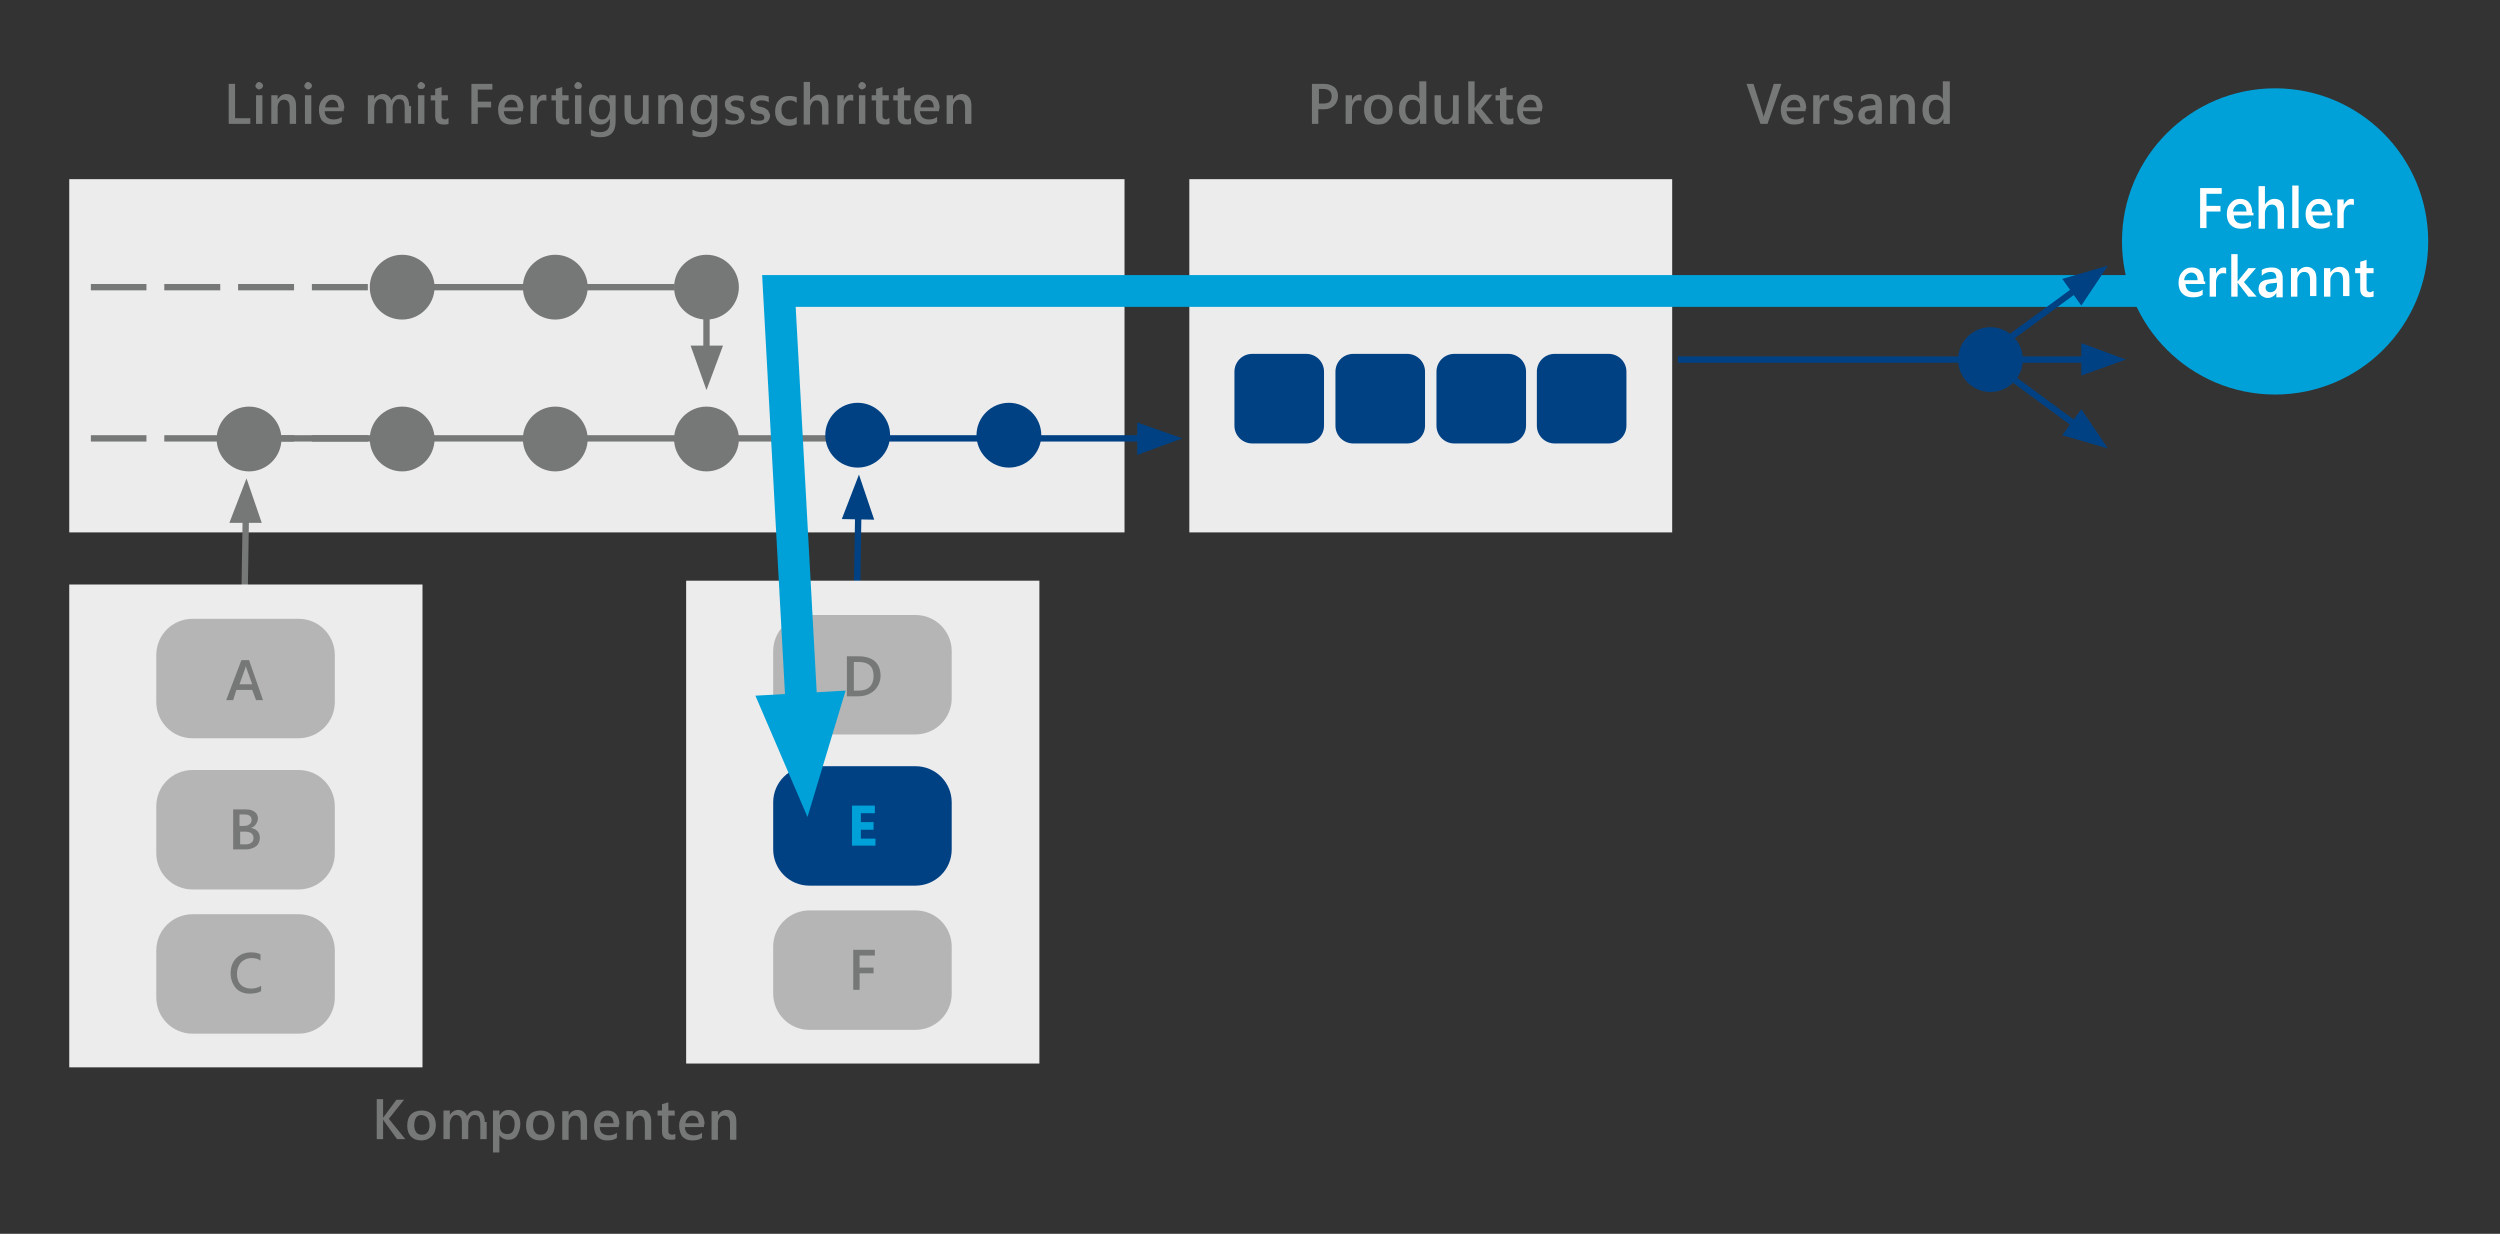 <?xml version="1.0" encoding="UTF-8"?> <!-- Generator: Adobe Illustrator 24.2.1, SVG Export Plug-In . SVG Version: 6.00 Build 0) --> <svg xmlns="http://www.w3.org/2000/svg" xmlns:xlink="http://www.w3.org/1999/xlink" version="1.1" id="Ebene_1" x="0px" y="0px" viewBox="0 0 393.5 194.2" style="enable-background:new 0 0 393.5 194.2;" xml:space="preserve"><rect x="0" y="0" width="393.5" height="194.2" fill="#333333" stroke="none"/> <style type="text/css"> .st0{fill:#EDECED;} .st1{fill:none;stroke:#004184;} .st2{fill:#004184;} .st3{fill:none;stroke:#767877;} .st4{fill:#767877;} .st5{fill:none;stroke:#767877;stroke-dasharray:8.808,2.808;} .st6{clip-path:url(#SVGID_2_);fill:#767877;} .st7{clip-path:url(#SVGID_4_);fill:#B5B5B5;} .st8{clip-path:url(#SVGID_4_);fill:#004184;} .st9{fill:none;stroke:#00A1D8;stroke-width:5;} .st10{fill:#00A1D8;} .st11{clip-path:url(#SVGID_6_);fill:#004184;} .st12{clip-path:url(#SVGID_6_);fill:#767877;} .st13{clip-path:url(#SVGID_8_);fill:#767877;} .st14{clip-path:url(#SVGID_8_);fill:#00A1D8;} .st15{clip-path:url(#SVGID_8_);fill:#FFFFFF;} .st16{clip-path:url(#SVGID_10_);fill:#767877;} .st17{clip-path:url(#SVGID_12_);fill:#B5B5B5;} .st18{clip-path:url(#SVGID_12_);fill:#004184;} .st19{clip-path:url(#SVGID_12_);fill:#767877;} .st20{clip-path:url(#SVGID_14_);fill:#767877;} .st21{clip-path:url(#SVGID_16_);fill:#767877;} .st22{clip-path:url(#SVGID_16_);fill:#00A1D8;} .st23{clip-path:url(#SVGID_16_);fill:#FFFFFF;} .st24{clip-path:url(#SVGID_18_);fill:#004184;} </style> <rect x="10.9" y="28.2" class="st0" width="166.1" height="55.6"></rect> <line class="st1" x1="134.9" y1="92.9" x2="135.1" y2="80.2"></line> <polygon class="st2" points="135.2,74.7 132.5,81.7 137.6,81.8 "></polygon> <line class="st3" x1="38.5" y1="93.4" x2="38.7" y2="80.7"></line> <polygon class="st4" points="38.8,75.3 36.1,82.3 41.2,82.3 "></polygon> <line class="st3" x1="111.2" y1="44.7" x2="111.2" y2="55.9"></line> <polygon class="st4" points="111.2,61.4 108.7,54.4 113.8,54.4 "></polygon> <line class="st1" x1="134.5" y1="69" x2="180.6" y2="69"></line> <polygon class="st2" points="186.1,69 179,66.5 179,71.6 "></polygon> <line class="st3" x1="135.9" y1="69" x2="44.3" y2="69"></line> <line class="st3" x1="106.2" y1="45.2" x2="61.3" y2="45.2"></line> <line class="st5" x1="57.9" y1="45.2" x2="14.3" y2="45.2"></line> <line class="st5" x1="57.9" y1="69" x2="14.3" y2="69"></line> <g> <defs> <rect id="SVGID_9_" x="10.9" y="12.8" width="371.3" height="168.6"></rect> </defs> <clipPath id="SVGID_2_"> <use xlink:href="#SVGID_9_" style="overflow:visible;"></use> </clipPath> <path class="st6" d="M87.4,50.3c2.8,0,5.1-2.3,5.1-5.1c0-2.8-2.3-5.1-5.1-5.1c-2.8,0-5.1,2.3-5.1,5.1 C82.3,48.1,84.6,50.3,87.4,50.3"></path> <path class="st6" d="M111.2,50.3c2.8,0,5.1-2.3,5.1-5.1c0-2.8-2.3-5.1-5.1-5.1c-2.8,0-5.1,2.3-5.1,5.1 C106.1,48.1,108.4,50.3,111.2,50.3"></path> </g> <rect x="108" y="91.4" class="st0" width="55.6" height="76"></rect> <rect x="10.9" y="92" class="st0" width="55.6" height="76"></rect> <rect x="187.2" y="28.2" class="st0" width="76" height="55.6"></rect> <g> <defs> <rect id="SVGID_11_" x="10.9" y="12.8" width="371.3" height="168.6"></rect> </defs> <clipPath id="SVGID_4_"> <use xlink:href="#SVGID_11_" style="overflow:visible;"></use> </clipPath> <path class="st7" d="M127.4,96.8c-3.1,0-5.7,2.5-5.7,5.7v7.4c0,3.1,2.5,5.7,5.7,5.7h16.7c3.1,0,5.7-2.5,5.7-5.7v-7.4 c0-3.1-2.5-5.7-5.7-5.7H127.4z"></path> <path class="st7" d="M127.4,143.3c-3.1,0-5.7,2.5-5.7,5.7v7.4c0,3.1,2.5,5.7,5.7,5.7h16.7c3.1,0,5.7-2.5,5.7-5.7V149 c0-3.1-2.5-5.7-5.7-5.7H127.4z"></path> <path class="st7" d="M30.3,97.4c-3.1,0-5.7,2.5-5.7,5.7v7.4c0,3.1,2.5,5.7,5.7,5.7H47c3.1,0,5.7-2.5,5.7-5.7v-7.4 c0-3.1-2.5-5.7-5.7-5.7H30.3z"></path> <path class="st7" d="M30.3,121.2c-3.1,0-5.7,2.5-5.7,5.7v7.4c0,3.1,2.5,5.7,5.7,5.7H47c3.1,0,5.7-2.5,5.7-5.7v-7.4 c0-3.1-2.5-5.7-5.7-5.7H30.3z"></path> <path class="st7" d="M30.3,143.9c-3.1,0-5.7,2.5-5.7,5.7v7.4c0,3.1,2.5,5.7,5.7,5.7H47c3.1,0,5.7-2.5,5.7-5.7v-7.4 c0-3.1-2.5-5.7-5.7-5.7H30.3z"></path> <path class="st8" d="M197.1,55.7c-1.6,0-2.8,1.3-2.8,2.8v8.5c0,1.6,1.3,2.8,2.8,2.8h8.5c1.6,0,2.8-1.3,2.8-2.8v-8.5 c0-1.6-1.3-2.8-2.8-2.8H197.1z"></path> <path class="st8" d="M213,55.7c-1.6,0-2.8,1.3-2.8,2.8v8.5c0,1.6,1.3,2.8,2.8,2.8h8.5c1.6,0,2.8-1.3,2.8-2.8v-8.5 c0-1.6-1.3-2.8-2.8-2.8H213z"></path> <path class="st8" d="M228.9,55.7c-1.6,0-2.8,1.3-2.8,2.8v8.5c0,1.6,1.3,2.8,2.8,2.8h8.5c1.6,0,2.8-1.3,2.8-2.8v-8.5 c0-1.6-1.3-2.8-2.8-2.8H228.9z"></path> <path class="st8" d="M244.7,55.7c-1.6,0-2.8,1.3-2.8,2.8v8.5c0,1.6,1.3,2.8,2.8,2.8h8.5c1.6,0,2.8-1.3,2.8-2.8v-8.5 c0-1.6-1.3-2.8-2.8-2.8H244.7z"></path> <path style="clip-path:url(#SVGID_4_);fill:#767877;" d="M87.4,74.2c2.8,0,5.1-2.3,5.1-5.1s-2.3-5.1-5.1-5.1 c-2.8,0-5.1,2.3-5.1,5.1S84.6,74.2,87.4,74.2"></path> <path style="clip-path:url(#SVGID_4_);fill:#767877;" d="M63.3,74.2c2.8,0,5.1-2.3,5.1-5.1s-2.3-5.1-5.1-5.1s-5.1,2.3-5.1,5.1 S60.5,74.2,63.3,74.2"></path> <path style="clip-path:url(#SVGID_4_);fill:#767877;" d="M63.3,50.3c2.8,0,5.1-2.3,5.1-5.1c0-2.8-2.3-5.1-5.1-5.1s-5.1,2.3-5.1,5.1 C58.2,48.1,60.5,50.3,63.3,50.3"></path> <path style="clip-path:url(#SVGID_4_);fill:#767877;" d="M39.2,74.2c2.8,0,5.1-2.3,5.1-5.1s-2.3-5.1-5.1-5.1s-5.1,2.3-5.1,5.1 S36.4,74.2,39.2,74.2"></path> <path style="clip-path:url(#SVGID_4_);fill:#767877;" d="M111.2,74.2c2.8,0,5.1-2.3,5.1-5.1s-2.3-5.1-5.1-5.1 c-2.8,0-5.1,2.3-5.1,5.1S108.4,74.2,111.2,74.2"></path> <path class="st8" d="M135,73.6c2.8,0,5.1-2.3,5.1-5.1s-2.3-5.1-5.1-5.1c-2.8,0-5.1,2.3-5.1,5.1S132.2,73.6,135,73.6"></path> <path class="st8" d="M158.8,73.6c2.8,0,5.1-2.3,5.1-5.1s-2.3-5.1-5.1-5.1c-2.8,0-5.1,2.3-5.1,5.1S156,73.6,158.8,73.6"></path> <path class="st8" d="M127.4,120.6c-3.1,0-5.7,2.5-5.7,5.7v7.4c0,3.1,2.5,5.7,5.7,5.7h16.7c3.1,0,5.7-2.5,5.7-5.7v-7.4 c0-3.1-2.5-5.7-5.7-5.7H127.4z"></path> </g> <polyline class="st9" points="358.7,45.8 122.6,45.8 126.5,117.3 "></polyline> <polygon class="st10" points="127.1,128.6 133.1,108.7 118.9,109.5 "></polygon> <g> <defs> <rect id="SVGID_13_" x="10.9" y="12.8" width="371.3" height="168.6"></rect> </defs> <clipPath id="SVGID_6_"> <use xlink:href="#SVGID_13_" style="overflow:visible;"></use> </clipPath> <path class="st12" d="M135.2,104.2c1.5,0,2.3,0.7,2.3,2.2c0,0.7-0.2,1.3-0.6,1.7c-0.4,0.4-1,0.6-1.7,0.6h-0.8v-4.5H135.2z M135,109.6c1.1,0,1.9-0.3,2.6-0.9c0.6-0.6,1-1.4,1-2.3c0-2-1.2-3.1-3.5-3.1h-1.8v6.3H135z"></path> </g> <polygon class="st10" points="137.8,132 135.5,132 135.5,130.6 137.5,130.6 137.5,129.4 135.5,129.4 135.5,128 137.7,128 137.7,126.8 134.1,126.8 134.1,133.1 137.8,133.1 "></polygon> <polygon class="st4" points="137.7,149.5 134.3,149.5 134.3,155.8 135.3,155.8 135.3,153.2 137.5,153.2 137.5,152.3 135.3,152.3 135.3,150.4 137.7,150.4 "></polygon> <g> <defs> <rect id="SVGID_15_" x="10.9" y="12.8" width="371.3" height="168.6"></rect> </defs> <clipPath id="SVGID_8_"> <use xlink:href="#SVGID_15_" style="overflow:visible;"></use> </clipPath> <path class="st13" d="M37.7,107.7l0.9-2.5c0-0.1,0.1-0.2,0.1-0.4h0c0,0.2,0.1,0.3,0.1,0.4l0.9,2.5H37.7z M39.2,103.9h-1.2l-2.4,6.3 h1.1l0.5-1.6h2.5l0.6,1.6h1.1L39.2,103.9z"></path> <path class="st13" d="M38.5,130.9c0.9,0,1.4,0.3,1.4,1c0,0.3-0.1,0.6-0.3,0.7c-0.2,0.2-0.5,0.3-0.9,0.3h-0.9v-2H38.5z M38.5,128.2 c0.7,0,1.1,0.3,1.1,0.8c0,0.3-0.1,0.6-0.3,0.7c-0.2,0.2-0.5,0.3-0.9,0.3h-0.7v-1.8H38.5z M38.7,133.7c0.6,0,1.2-0.2,1.6-0.5 c0.4-0.3,0.6-0.8,0.6-1.3c0-0.4-0.1-0.8-0.4-1.1c-0.3-0.3-0.6-0.4-1-0.5v0c0.4-0.1,0.6-0.3,0.8-0.6c0.2-0.3,0.3-0.6,0.3-0.9 c0-0.4-0.2-0.8-0.5-1c-0.4-0.3-0.8-0.4-1.4-0.4h-2v6.3H38.7z"></path> <path class="st13" d="M41,155.2c-0.4,0.3-1,0.4-1.5,0.4c-0.6,0-1.2-0.2-1.6-0.6c-0.4-0.4-0.6-1-0.6-1.7c0-0.7,0.2-1.3,0.6-1.8 c0.4-0.4,1-0.7,1.7-0.7c0.5,0,1,0.1,1.4,0.4v-1c-0.4-0.2-0.9-0.3-1.5-0.3c-0.9,0-1.7,0.3-2.3,0.9c-0.6,0.6-0.9,1.4-0.9,2.4 c0,0.9,0.3,1.7,0.8,2.3s1.3,0.9,2.2,0.9c0.7,0,1.3-0.1,1.8-0.4V155.2z"></path> <path class="st13" d="M115.9,176.6c0-0.6-0.1-1.1-0.4-1.4c-0.2-0.3-0.6-0.5-1.1-0.5c-0.6,0-1.1,0.3-1.4,0.9h0v-0.7h-1v4.5h1v-2.6 c0-0.4,0.1-0.6,0.3-0.9c0.2-0.2,0.4-0.3,0.7-0.3c0.6,0,0.9,0.4,0.9,1.3v2.5h1V176.6z M107.9,176.7c0-0.3,0.2-0.6,0.4-0.8 c0.2-0.2,0.4-0.3,0.7-0.3c0.3,0,0.5,0.1,0.7,0.3c0.2,0.2,0.2,0.5,0.3,0.9H107.9z M110.9,177c0-0.7-0.2-1.3-0.5-1.6 c-0.3-0.4-0.8-0.6-1.4-0.6c-0.6,0-1.1,0.2-1.5,0.7s-0.6,1-0.6,1.7c0,0.7,0.2,1.3,0.5,1.7c0.4,0.4,0.9,0.6,1.5,0.6 c0.7,0,1.2-0.1,1.6-0.4v-0.8c-0.4,0.3-0.8,0.4-1.3,0.4c-0.4,0-0.7-0.1-1-0.3c-0.2-0.2-0.4-0.5-0.4-1h3V177z M106.2,178.5 c-0.1,0.1-0.3,0.1-0.4,0.1c-0.2,0-0.4-0.1-0.5-0.2c-0.1-0.1-0.1-0.3-0.1-0.6v-2.2h1v-0.8h-1v-1.3l-1,0.3v1h-0.7v0.8h0.7v2.5 c0,0.8,0.4,1.3,1.3,1.3c0.3,0,0.6,0,0.8-0.1V178.5z M102.5,176.6c0-0.6-0.1-1.1-0.4-1.4c-0.2-0.3-0.6-0.5-1.1-0.5 c-0.6,0-1.1,0.3-1.4,0.9h0v-0.7h-1v4.5h1v-2.6c0-0.4,0.1-0.6,0.3-0.9c0.2-0.2,0.4-0.3,0.7-0.3c0.6,0,0.9,0.4,0.9,1.3v2.5h1V176.6z M94.5,176.7c0-0.3,0.2-0.6,0.4-0.8c0.2-0.2,0.4-0.3,0.7-0.3c0.3,0,0.5,0.1,0.7,0.3c0.2,0.2,0.2,0.5,0.3,0.9H94.5z M97.5,177 c0-0.7-0.2-1.3-0.5-1.6c-0.3-0.4-0.8-0.6-1.4-0.6c-0.6,0-1.1,0.2-1.5,0.7s-0.6,1-0.6,1.7c0,0.7,0.2,1.3,0.5,1.7 c0.4,0.4,0.9,0.6,1.5,0.6c0.7,0,1.2-0.1,1.6-0.4v-0.8c-0.4,0.3-0.8,0.4-1.3,0.4c-0.4,0-0.7-0.1-1-0.3c-0.2-0.2-0.4-0.5-0.4-1h3V177 z M92.4,176.6c0-0.6-0.1-1.1-0.4-1.4c-0.2-0.3-0.6-0.5-1.1-0.5c-0.6,0-1.1,0.3-1.4,0.9h0v-0.7h-1v4.5h1v-2.6c0-0.4,0.1-0.6,0.3-0.9 c0.2-0.2,0.4-0.3,0.7-0.3c0.6,0,0.9,0.4,0.9,1.3v2.5h1V176.6z M86,176c0.2,0.3,0.3,0.7,0.3,1.1c0,0.5-0.1,0.9-0.3,1.1 c-0.2,0.3-0.5,0.4-0.9,0.4c-0.4,0-0.7-0.1-0.9-0.4c-0.2-0.3-0.3-0.6-0.3-1.1c0-0.5,0.1-0.9,0.3-1.2c0.2-0.3,0.5-0.4,0.9-0.4 C85.5,175.6,85.8,175.7,86,176 M86.7,178.8c0.4-0.4,0.6-1,0.6-1.7c0-0.7-0.2-1.3-0.6-1.7c-0.4-0.4-0.9-0.6-1.6-0.6 c-0.7,0-1.3,0.2-1.7,0.6c-0.4,0.4-0.6,1-0.6,1.8c0,0.7,0.2,1.3,0.6,1.7c0.4,0.4,0.9,0.6,1.6,0.6C85.8,179.5,86.3,179.2,86.7,178.8 M79,175.9c0.2-0.3,0.5-0.4,0.9-0.4c0.3,0,0.6,0.1,0.8,0.4c0.2,0.2,0.3,0.6,0.3,1c0,0.5-0.1,0.9-0.3,1.2c-0.2,0.3-0.5,0.4-0.9,0.4 c-0.3,0-0.6-0.1-0.8-0.3c-0.2-0.2-0.3-0.5-0.3-0.8v-0.6C78.7,176.5,78.8,176.2,79,175.9 M80,179.4c0.6,0,1.1-0.2,1.4-0.7 c0.3-0.5,0.5-1.1,0.5-1.8c0-0.7-0.2-1.2-0.5-1.6c-0.3-0.4-0.7-0.6-1.3-0.6c-0.7,0-1.1,0.3-1.5,0.9h0v-0.8h-1v6.6h1v-2.7h0 C79,179.2,79.5,179.4,80,179.4 M76.3,176.6c0-1.2-0.5-1.8-1.4-1.8c-0.6,0-1.1,0.3-1.4,0.9c-0.1-0.3-0.2-0.5-0.5-0.7 c-0.2-0.2-0.5-0.3-0.8-0.3c-0.6,0-1.1,0.3-1.4,0.8h0v-0.7h-1v4.5h1v-2.4c0-0.4,0.1-0.7,0.3-1s0.4-0.4,0.7-0.4 c0.6,0,0.9,0.4,0.9,1.3v2.5h1v-2.4c0-0.4,0.1-0.7,0.3-1c0.2-0.3,0.4-0.4,0.7-0.4c0.3,0,0.5,0.1,0.7,0.3c0.1,0.2,0.2,0.6,0.2,1v2.5 h1V176.6z M67.3,176c0.2,0.3,0.3,0.7,0.3,1.1c0,0.5-0.1,0.9-0.3,1.1c-0.2,0.3-0.5,0.4-0.9,0.4c-0.4,0-0.7-0.1-0.9-0.4 c-0.2-0.3-0.3-0.6-0.3-1.1c0-0.5,0.1-0.9,0.3-1.2c0.2-0.3,0.5-0.4,0.9-0.4C66.8,175.6,67.1,175.7,67.3,176 M68,178.8 c0.4-0.4,0.6-1,0.6-1.7c0-0.7-0.2-1.3-0.6-1.7c-0.4-0.4-0.9-0.6-1.6-0.6c-0.7,0-1.3,0.2-1.7,0.6c-0.4,0.4-0.6,1-0.6,1.8 c0,0.7,0.2,1.3,0.6,1.7c0.4,0.4,0.9,0.6,1.6,0.6C67.1,179.5,67.6,179.2,68,178.8 M61.2,176.1l2.4-3h-1.2l-2,2.7 c-0.1,0.1-0.1,0.2-0.1,0.2h0v-3h-1v6.3h1v-3.1h0c0,0,0.1,0.1,0.1,0.2l2.1,2.9h1.3L61.2,176.1z"></path> <path class="st13" d="M305.5,18.4c-0.2,0.3-0.5,0.4-0.8,0.4c-0.3,0-0.6-0.1-0.8-0.4s-0.3-0.6-0.3-1.1c0-0.5,0.1-0.9,0.3-1.2 c0.2-0.3,0.5-0.4,0.9-0.4c0.3,0,0.6,0.1,0.8,0.3c0.2,0.2,0.3,0.5,0.3,0.8v0.6C305.8,17.8,305.7,18.1,305.5,18.4 M306.8,12.8h-1v2.8 h0c-0.3-0.5-0.7-0.7-1.3-0.7c-0.6,0-1.1,0.2-1.4,0.7c-0.4,0.4-0.5,1-0.5,1.8c0,0.7,0.2,1.2,0.5,1.6c0.3,0.4,0.8,0.6,1.3,0.6 c0.7,0,1.2-0.3,1.5-0.9h0v0.8h1V12.8z M301.4,16.7c0-0.6-0.1-1.1-0.4-1.4c-0.2-0.3-0.6-0.5-1.1-0.5c-0.6,0-1.1,0.3-1.4,0.9h0V15h-1 v4.5h1v-2.6c0-0.4,0.1-0.6,0.3-0.9c0.2-0.2,0.4-0.3,0.7-0.3c0.6,0,0.9,0.4,0.9,1.3v2.5h1V16.7z M295.2,17.7c0,0.3-0.1,0.6-0.3,0.8 c-0.2,0.2-0.4,0.3-0.7,0.3c-0.2,0-0.4-0.1-0.5-0.2c-0.1-0.1-0.2-0.3-0.2-0.5c0-0.3,0.1-0.4,0.2-0.5c0.1-0.1,0.4-0.2,0.6-0.2 l0.9-0.1V17.7z M296.2,16.5c0-1.1-0.6-1.7-1.7-1.7c-0.6,0-1.1,0.1-1.6,0.4v0.9c0.4-0.4,0.9-0.6,1.4-0.6c0.6,0,0.9,0.3,0.9,1 l-1.3,0.2c-0.9,0.1-1.4,0.6-1.4,1.5c0,0.4,0.1,0.7,0.4,1c0.2,0.2,0.6,0.4,1,0.4c0.6,0,1-0.3,1.3-0.8h0v0.7h1V16.5z M289.8,19.6 c0.2,0,0.5,0,0.7-0.1c0.2-0.1,0.4-0.1,0.6-0.2c0.2-0.1,0.3-0.3,0.4-0.4c0.1-0.2,0.2-0.4,0.2-0.6c0-0.2,0-0.3-0.1-0.5 c-0.1-0.1-0.1-0.3-0.2-0.4c-0.1-0.1-0.2-0.2-0.4-0.3c-0.1-0.1-0.3-0.2-0.5-0.2c-0.1,0-0.3-0.1-0.4-0.1c-0.1,0-0.2-0.1-0.3-0.1 c-0.1-0.1-0.1-0.1-0.2-0.2c0-0.1-0.1-0.1-0.1-0.2c0-0.1,0-0.2,0.1-0.2c0-0.1,0.1-0.1,0.2-0.2c0.1,0,0.2-0.1,0.3-0.1 c0.1,0,0.2,0,0.3,0c0.4,0,0.8,0.1,1.1,0.3v-0.9c-0.3-0.1-0.7-0.2-1.1-0.2c-0.2,0-0.4,0-0.7,0.1c-0.2,0.1-0.4,0.1-0.6,0.3 c-0.2,0.1-0.3,0.3-0.4,0.4c-0.1,0.2-0.1,0.4-0.1,0.6c0,0.2,0,0.3,0.1,0.5c0,0.1,0.1,0.2,0.2,0.4c0.1,0.1,0.2,0.2,0.4,0.3 c0.1,0.1,0.3,0.2,0.5,0.2c0.1,0.1,0.3,0.1,0.4,0.1c0.1,0,0.2,0.1,0.3,0.1c0.1,0.1,0.2,0.1,0.2,0.2c0.1,0.1,0.1,0.2,0.1,0.3 c0,0.4-0.3,0.5-0.9,0.5c-0.4,0-0.9-0.1-1.2-0.4v0.9C288.9,19.5,289.4,19.6,289.8,19.6 M287.9,15c-0.1-0.1-0.2-0.1-0.4-0.1 c-0.2,0-0.5,0.1-0.7,0.3c-0.2,0.2-0.3,0.4-0.4,0.7h0V15h-1v4.5h1v-2.2c0-0.5,0.1-0.8,0.3-1.1c0.2-0.3,0.4-0.4,0.7-0.4 c0.2,0,0.4,0,0.5,0.1V15z M281.3,16.8c0-0.3,0.2-0.6,0.4-0.8c0.2-0.2,0.4-0.3,0.7-0.3c0.3,0,0.5,0.1,0.7,0.3 c0.2,0.2,0.2,0.5,0.3,0.9H281.3z M284.3,17.1c0-0.7-0.2-1.3-0.5-1.6c-0.3-0.4-0.8-0.6-1.4-0.6c-0.6,0-1.1,0.2-1.5,0.7 c-0.4,0.4-0.6,1-0.6,1.7c0,0.7,0.2,1.3,0.5,1.7c0.4,0.4,0.9,0.6,1.5,0.6c0.7,0,1.2-0.1,1.6-0.4v-0.8c-0.4,0.3-0.8,0.4-1.3,0.4 c-0.4,0-0.7-0.1-1-0.3c-0.2-0.2-0.4-0.5-0.4-1h3V17.1z M279.2,13.2l-1.5,4.8c-0.1,0.2-0.1,0.4-0.1,0.5h0c0-0.2-0.1-0.4-0.1-0.5 l-1.5-4.8h-1.1l2.2,6.3h1.1l2.2-6.3H279.2z"></path> <path class="st13" d="M239.8,16.8c0-0.3,0.2-0.6,0.4-0.8c0.2-0.2,0.4-0.3,0.7-0.3c0.3,0,0.5,0.1,0.7,0.3c0.2,0.2,0.2,0.5,0.3,0.9 H239.8z M242.8,17.1c0-0.7-0.2-1.3-0.5-1.6c-0.3-0.4-0.8-0.6-1.4-0.6s-1.1,0.2-1.5,0.7c-0.4,0.4-0.6,1-0.6,1.7 c0,0.7,0.2,1.3,0.5,1.7c0.4,0.4,0.9,0.6,1.5,0.6c0.7,0,1.2-0.1,1.6-0.4v-0.8c-0.4,0.3-0.8,0.4-1.3,0.4c-0.4,0-0.7-0.1-1-0.3 c-0.2-0.2-0.4-0.5-0.4-1h3V17.1z M238.1,18.6c-0.1,0.1-0.3,0.1-0.4,0.1c-0.2,0-0.4-0.1-0.5-0.2c-0.1-0.1-0.1-0.3-0.1-0.6v-2.2h1V15 h-1v-1.3l-1,0.3v1h-0.7v0.8h0.7v2.5c0,0.8,0.4,1.3,1.3,1.3c0.3,0,0.6,0,0.8-0.1V18.6z M233.1,17.1l1.8-2.2h-1.2l-1.6,2.1h0v-4.2h-1 v6.7h1v-2.2h0l1.7,2.2h1.3L233.1,17.1z M229.7,15h-1v2.6c0,0.4-0.1,0.7-0.3,0.9c-0.2,0.2-0.4,0.3-0.7,0.3c-0.6,0-0.9-0.4-0.9-1.2 V15h-1v2.7c0,1.3,0.5,1.9,1.5,1.9c0.6,0,1.1-0.3,1.3-0.8h0v0.7h1V15z M223.1,18.4c-0.2,0.3-0.5,0.4-0.8,0.4c-0.3,0-0.6-0.1-0.8-0.4 c-0.2-0.3-0.3-0.6-0.3-1.1c0-0.5,0.1-0.9,0.3-1.2c0.2-0.3,0.5-0.4,0.9-0.4c0.3,0,0.6,0.1,0.8,0.3c0.2,0.2,0.3,0.5,0.3,0.8v0.6 C223.4,17.8,223.3,18.1,223.1,18.4 M224.4,12.8h-1v2.8h0c-0.3-0.5-0.7-0.7-1.3-0.7c-0.6,0-1.1,0.2-1.4,0.7c-0.4,0.4-0.5,1-0.5,1.8 c0,0.7,0.2,1.2,0.5,1.6c0.3,0.4,0.8,0.6,1.3,0.6c0.7,0,1.2-0.3,1.5-0.9h0v0.8h1V12.8z M217.9,16.1c0.2,0.3,0.3,0.7,0.3,1.1 c0,0.5-0.1,0.9-0.3,1.1c-0.2,0.3-0.5,0.4-0.9,0.4c-0.4,0-0.7-0.1-0.9-0.4c-0.2-0.3-0.3-0.6-0.3-1.1c0-0.5,0.1-0.9,0.3-1.2 c0.2-0.3,0.5-0.4,0.9-0.4C217.4,15.7,217.7,15.8,217.9,16.1 M218.6,18.9c0.4-0.4,0.6-1,0.6-1.7c0-0.7-0.2-1.3-0.6-1.7 c-0.4-0.4-0.9-0.6-1.6-0.6c-0.7,0-1.3,0.2-1.7,0.6c-0.4,0.4-0.6,1-0.6,1.8c0,0.7,0.2,1.3,0.6,1.7c0.4,0.4,0.9,0.6,1.6,0.6 C217.7,19.6,218.2,19.4,218.6,18.9 M214.3,15c-0.1-0.1-0.2-0.1-0.4-0.1c-0.2,0-0.5,0.1-0.7,0.3c-0.2,0.2-0.3,0.4-0.4,0.7h0V15h-1 v4.5h1v-2.2c0-0.5,0.1-0.8,0.3-1.1c0.2-0.3,0.4-0.4,0.7-0.4c0.2,0,0.4,0,0.5,0.1V15z M208.3,14c0.8,0,1.3,0.4,1.3,1.1 c0,0.4-0.1,0.7-0.3,0.9c-0.2,0.2-0.6,0.3-1,0.3h-0.7V14H208.3z M208.4,17.2c0.7,0,1.2-0.2,1.6-0.6c0.4-0.4,0.6-0.9,0.6-1.5 c0-0.6-0.2-1.1-0.6-1.4c-0.4-0.3-0.9-0.5-1.6-0.5h-1.9v6.3h1v-2.3H208.4z"></path> <path class="st13" d="M152.9,16.7c0-0.6-0.1-1.1-0.4-1.4c-0.2-0.3-0.6-0.5-1.1-0.5c-0.6,0-1.1,0.3-1.4,0.9h0V15h-1v4.5h1v-2.6 c0-0.4,0.1-0.6,0.3-0.9c0.2-0.2,0.4-0.3,0.7-0.3c0.6,0,0.9,0.4,0.9,1.3v2.5h1V16.7z M144.9,16.8c0-0.3,0.2-0.6,0.4-0.8 c0.2-0.2,0.4-0.3,0.7-0.3c0.3,0,0.5,0.1,0.7,0.3c0.2,0.2,0.2,0.5,0.3,0.9H144.9z M147.9,17.1c0-0.7-0.2-1.3-0.5-1.6 c-0.3-0.4-0.8-0.6-1.4-0.6s-1.1,0.2-1.5,0.7c-0.4,0.4-0.6,1-0.6,1.7c0,0.7,0.2,1.3,0.5,1.7c0.4,0.4,0.9,0.6,1.5,0.6 c0.7,0,1.2-0.1,1.6-0.4v-0.8c-0.4,0.3-0.8,0.4-1.3,0.4c-0.4,0-0.7-0.1-1-0.3c-0.2-0.2-0.4-0.5-0.4-1h3V17.1z M143.3,18.6 c-0.1,0.1-0.3,0.2-0.4,0.2c-0.2,0-0.4-0.1-0.5-0.2c-0.1-0.1-0.1-0.3-0.1-0.6v-2.2h1V15h-1v-1.3l-1,0.3v1h-0.7v0.8h0.7v2.5 c0,0.8,0.4,1.3,1.3,1.3c0.3,0,0.6,0,0.8-0.1V18.6z M139.9,18.6c-0.1,0.1-0.3,0.2-0.4,0.2c-0.2,0-0.4-0.1-0.5-0.2 c-0.1-0.1-0.1-0.3-0.1-0.6v-2.2h1V15h-1v-1.3l-1,0.3v1h-0.7v0.8h0.7v2.5c0,0.8,0.4,1.3,1.3,1.3c0.3,0,0.6,0,0.8-0.1V18.6z M136.2,15h-1v4.5h1V15z M136.1,13.9c0.1-0.1,0.2-0.2,0.2-0.4c0-0.2-0.1-0.3-0.2-0.4c-0.1-0.1-0.3-0.2-0.4-0.2 c-0.2,0-0.3,0.1-0.4,0.2c-0.1,0.1-0.2,0.3-0.2,0.4c0,0.2,0.1,0.3,0.2,0.4c0.1,0.1,0.3,0.2,0.4,0.2C135.8,14,136,14,136.1,13.9 M134.3,15c-0.1-0.1-0.2-0.1-0.4-0.1c-0.2,0-0.5,0.1-0.7,0.3c-0.2,0.2-0.3,0.4-0.4,0.7h0V15h-1v4.5h1v-2.2c0-0.5,0.1-0.8,0.3-1.1 c0.2-0.3,0.4-0.4,0.7-0.4c0.2,0,0.4,0,0.5,0.1V15z M130.4,16.7c0-1.2-0.5-1.8-1.5-1.8c-0.6,0-1.1,0.3-1.4,0.9h0v-2.9h-1v6.7h1v-2.4 c0-0.4,0.1-0.7,0.3-1c0.2-0.3,0.4-0.4,0.7-0.4c0.6,0,0.9,0.4,0.9,1.3v2.5h1V16.7z M125.4,18.4c-0.3,0.3-0.7,0.4-1,0.4 c-0.4,0-0.8-0.1-1-0.4c-0.3-0.3-0.4-0.6-0.4-1.1c0-0.5,0.1-0.9,0.4-1.1c0.3-0.3,0.6-0.4,1-0.4c0.3,0,0.7,0.1,1,0.4v-0.9 c-0.3-0.1-0.7-0.2-1.1-0.2c-0.7,0-1.3,0.2-1.7,0.7c-0.4,0.4-0.6,1-0.6,1.8c0,0.7,0.2,1.2,0.6,1.6c0.4,0.4,0.9,0.6,1.6,0.6 c0.5,0,0.9-0.1,1.2-0.3V18.4z M119.3,19.6c0.2,0,0.5,0,0.7-0.1c0.2-0.1,0.4-0.1,0.6-0.2c0.2-0.1,0.3-0.3,0.4-0.4 c0.1-0.2,0.2-0.4,0.2-0.6c0-0.2,0-0.4-0.1-0.5s-0.1-0.3-0.2-0.4c-0.1-0.1-0.2-0.2-0.4-0.3c-0.1-0.1-0.3-0.2-0.5-0.2 c-0.1-0.1-0.3-0.1-0.4-0.1c-0.1,0-0.2-0.1-0.3-0.1c-0.1-0.1-0.1-0.1-0.2-0.2s-0.1-0.1-0.1-0.2c0-0.1,0-0.2,0.1-0.2 c0-0.1,0.1-0.1,0.2-0.2c0.1,0,0.2-0.1,0.3-0.1c0.1,0,0.2,0,0.3,0c0.4,0,0.8,0.1,1.1,0.3v-0.9c-0.3-0.1-0.7-0.2-1.1-0.2 c-0.2,0-0.4,0-0.7,0.1c-0.2,0.1-0.4,0.1-0.6,0.3c-0.2,0.1-0.3,0.3-0.4,0.4c-0.1,0.2-0.1,0.4-0.1,0.6c0,0.2,0,0.3,0.1,0.5 c0,0.1,0.1,0.2,0.2,0.4c0.1,0.1,0.2,0.2,0.4,0.3c0.1,0.1,0.3,0.2,0.5,0.2c0.1,0.1,0.3,0.1,0.4,0.1c0.1,0,0.2,0.1,0.3,0.1 c0.1,0.1,0.2,0.1,0.2,0.2c0.1,0.1,0.1,0.2,0.1,0.3c0,0.4-0.3,0.5-0.9,0.5c-0.4,0-0.9-0.1-1.2-0.4v0.9 C118.4,19.5,118.8,19.6,119.3,19.6 M115.3,19.6c0.2,0,0.5,0,0.7-0.1c0.2-0.1,0.4-0.1,0.6-0.2c0.2-0.1,0.3-0.3,0.4-0.4 c0.1-0.2,0.2-0.4,0.2-0.6c0-0.2,0-0.4-0.1-0.5c-0.1-0.1-0.1-0.3-0.2-0.4c-0.1-0.1-0.2-0.2-0.4-0.3c-0.1-0.1-0.3-0.2-0.5-0.2 c-0.1-0.1-0.3-0.1-0.4-0.1c-0.1,0-0.2-0.1-0.3-0.1c-0.1-0.1-0.1-0.1-0.2-0.2c0-0.1-0.1-0.1-0.1-0.2c0-0.1,0-0.2,0.1-0.2 c0-0.1,0.1-0.1,0.2-0.2c0.1,0,0.2-0.1,0.3-0.1c0.1,0,0.2,0,0.3,0c0.4,0,0.8,0.1,1.1,0.3v-0.9c-0.3-0.1-0.7-0.2-1.1-0.2 c-0.2,0-0.4,0-0.7,0.1c-0.2,0.1-0.4,0.1-0.6,0.3c-0.2,0.1-0.3,0.3-0.4,0.4c-0.1,0.2-0.1,0.4-0.1,0.6c0,0.2,0,0.3,0.1,0.5 c0,0.1,0.1,0.2,0.2,0.4c0.1,0.1,0.2,0.2,0.4,0.3c0.1,0.1,0.3,0.2,0.5,0.2c0.1,0.1,0.3,0.1,0.4,0.1c0.1,0,0.2,0.1,0.3,0.1 c0.1,0.1,0.2,0.1,0.2,0.2c0.1,0.1,0.1,0.2,0.1,0.3c0,0.4-0.3,0.5-0.9,0.5c-0.4,0-0.9-0.1-1.2-0.4v0.9 C114.4,19.5,114.8,19.6,115.3,19.6 M111.6,18.4c-0.2,0.3-0.5,0.4-0.8,0.4c-0.3,0-0.6-0.1-0.8-0.4c-0.2-0.3-0.3-0.6-0.3-1.1 c0-0.5,0.1-0.9,0.3-1.2c0.2-0.3,0.5-0.4,0.9-0.4c0.3,0,0.6,0.1,0.8,0.3c0.2,0.2,0.3,0.5,0.3,0.8v0.6 C111.9,17.8,111.8,18.1,111.6,18.4 M112.9,15h-1v0.6h0c-0.3-0.5-0.7-0.7-1.3-0.7c-0.6,0-1.1,0.2-1.4,0.7c-0.3,0.5-0.5,1.1-0.5,1.8 c0,0.7,0.2,1.2,0.5,1.6c0.3,0.4,0.8,0.6,1.3,0.6c0.7,0,1.1-0.3,1.5-0.9h0v0.5c0,1.1-0.5,1.6-1.6,1.6c-0.4,0-0.9-0.1-1.4-0.4v0.9 c0.4,0.2,0.9,0.3,1.5,0.3c1.6,0,2.4-0.8,2.4-2.5V15z M107.5,16.7c0-0.6-0.1-1.1-0.4-1.4c-0.2-0.3-0.6-0.5-1.1-0.5 c-0.6,0-1.1,0.3-1.4,0.9h0V15h-1v4.5h1v-2.6c0-0.4,0.1-0.6,0.3-0.9s0.4-0.3,0.7-0.3c0.6,0,0.9,0.4,0.9,1.3v2.5h1V16.7z M102.2,15 h-1v2.6c0,0.4-0.1,0.7-0.3,0.9c-0.2,0.2-0.4,0.3-0.7,0.3c-0.6,0-0.9-0.4-0.9-1.2V15h-1v2.7c0,1.3,0.5,1.9,1.5,1.9 c0.6,0,1.1-0.3,1.3-0.8h0v0.7h1V15z M95.6,18.4c-0.2,0.3-0.5,0.4-0.8,0.4c-0.3,0-0.6-0.1-0.8-0.4c-0.2-0.3-0.3-0.6-0.3-1.1 c0-0.5,0.1-0.9,0.3-1.2c0.2-0.3,0.5-0.4,0.9-0.4c0.3,0,0.6,0.1,0.8,0.3c0.2,0.2,0.3,0.5,0.3,0.8v0.6C95.9,17.8,95.8,18.1,95.6,18.4 M96.9,15h-1v0.6h0c-0.3-0.5-0.7-0.7-1.3-0.7c-0.6,0-1.1,0.2-1.4,0.7c-0.3,0.5-0.5,1.1-0.5,1.8c0,0.7,0.2,1.2,0.5,1.6 c0.3,0.4,0.8,0.6,1.3,0.6c0.7,0,1.1-0.3,1.5-0.9h0v0.5c0,1.1-0.5,1.6-1.6,1.6c-0.4,0-0.9-0.1-1.4-0.4v0.9c0.4,0.2,0.9,0.3,1.5,0.3 c1.6,0,2.4-0.8,2.4-2.5V15z M91.5,15h-1v4.5h1V15z M91.4,13.9c0.1-0.1,0.2-0.2,0.2-0.4c0-0.2-0.1-0.3-0.2-0.4 c-0.1-0.1-0.3-0.2-0.4-0.2c-0.2,0-0.3,0.1-0.4,0.2c-0.1,0.1-0.2,0.3-0.2,0.4c0,0.2,0.1,0.3,0.2,0.4C90.7,14,90.8,14,91,14 C91.2,14,91.3,14,91.4,13.9 M89.5,18.6c-0.1,0.1-0.3,0.2-0.4,0.2c-0.2,0-0.4-0.1-0.5-0.2c-0.1-0.1-0.1-0.3-0.1-0.6v-2.2h1V15h-1 v-1.3l-1,0.3v1h-0.7v0.8h0.7v2.5c0,0.8,0.4,1.3,1.3,1.3c0.3,0,0.6,0,0.8-0.1V18.6z M86,15c-0.1-0.1-0.2-0.1-0.4-0.1 c-0.2,0-0.5,0.1-0.7,0.3c-0.2,0.2-0.3,0.4-0.4,0.7h0V15h-1v4.5h1v-2.2c0-0.5,0.1-0.8,0.3-1.1c0.2-0.3,0.4-0.4,0.7-0.4 c0.2,0,0.4,0,0.5,0.1V15z M79.4,16.8c0-0.3,0.2-0.6,0.4-0.8c0.2-0.2,0.4-0.3,0.7-0.3c0.3,0,0.5,0.1,0.7,0.3 c0.2,0.2,0.2,0.5,0.3,0.9H79.4z M82.4,17.1c0-0.7-0.2-1.3-0.5-1.6c-0.3-0.4-0.8-0.6-1.4-0.6c-0.6,0-1.1,0.2-1.5,0.7 c-0.4,0.4-0.6,1-0.6,1.7c0,0.7,0.2,1.3,0.5,1.7c0.4,0.4,0.9,0.6,1.5,0.6c0.7,0,1.2-0.1,1.6-0.4v-0.8c-0.4,0.3-0.8,0.4-1.3,0.4 c-0.4,0-0.7-0.1-1-0.3c-0.2-0.2-0.4-0.5-0.4-1h3V17.1z M77.5,13.2h-3.3v6.3h1v-2.6h2.1V16h-2.1v-1.9h2.3V13.2z M70.5,18.6 c-0.1,0.1-0.3,0.2-0.4,0.2c-0.2,0-0.4-0.1-0.5-0.2c-0.1-0.1-0.1-0.3-0.1-0.6v-2.2h1V15h-1v-1.3l-1,0.3v1h-0.7v0.8h0.7v2.5 c0,0.8,0.4,1.3,1.3,1.3c0.3,0,0.6,0,0.8-0.1V18.6z M66.8,15h-1v4.5h1V15z M66.7,13.9c0.1-0.1,0.2-0.2,0.2-0.4 c0-0.2-0.1-0.3-0.2-0.4c-0.1-0.1-0.3-0.2-0.4-0.2c-0.2,0-0.3,0.1-0.4,0.2c-0.1,0.1-0.2,0.3-0.2,0.4c0,0.2,0.1,0.3,0.2,0.4 C66,14,66.1,14,66.3,14C66.4,14,66.6,14,66.7,13.9 M64.4,16.7c0-1.2-0.5-1.8-1.4-1.8c-0.6,0-1.1,0.3-1.4,0.9 c-0.1-0.3-0.2-0.5-0.5-0.7c-0.2-0.2-0.5-0.3-0.8-0.3c-0.6,0-1.1,0.3-1.4,0.8h0V15h-1v4.5h1V17c0-0.4,0.1-0.7,0.3-1s0.4-0.4,0.7-0.4 c0.6,0,0.9,0.4,0.9,1.3v2.5h1V17c0-0.4,0.1-0.7,0.3-1c0.2-0.3,0.4-0.4,0.7-0.4c0.3,0,0.5,0.1,0.7,0.3c0.1,0.2,0.2,0.6,0.2,1v2.5h1 V16.7z M51.2,16.8c0-0.3,0.2-0.6,0.4-0.8c0.2-0.2,0.4-0.3,0.7-0.3c0.3,0,0.5,0.1,0.7,0.3c0.2,0.2,0.2,0.5,0.3,0.9H51.2z M54.2,17.1 c0-0.7-0.2-1.3-0.5-1.6c-0.3-0.4-0.8-0.6-1.4-0.6s-1.1,0.2-1.5,0.7c-0.4,0.4-0.6,1-0.6,1.7c0,0.7,0.2,1.3,0.5,1.7 c0.4,0.4,0.9,0.6,1.5,0.6c0.7,0,1.2-0.1,1.6-0.4v-0.8c-0.4,0.3-0.8,0.4-1.3,0.4c-0.4,0-0.7-0.1-1-0.3c-0.2-0.2-0.4-0.5-0.4-1h3 V17.1z M49,15h-1v4.5h1V15z M48.9,13.9c0.1-0.1,0.2-0.2,0.2-0.4c0-0.2-0.1-0.3-0.2-0.4c-0.1-0.1-0.3-0.2-0.4-0.2 c-0.2,0-0.3,0.1-0.4,0.2c-0.1,0.1-0.2,0.3-0.2,0.4c0,0.2,0.1,0.3,0.2,0.4c0.1,0.1,0.3,0.2,0.4,0.2C48.7,14,48.8,14,48.9,13.9 M46.6,16.7c0-0.6-0.1-1.1-0.4-1.4c-0.2-0.3-0.6-0.5-1.1-0.5c-0.6,0-1.1,0.3-1.4,0.9h0V15h-1v4.5h1v-2.6c0-0.4,0.1-0.6,0.3-0.9 s0.4-0.3,0.7-0.3c0.6,0,0.9,0.4,0.9,1.3v2.5h1V16.7z M41.3,15h-1v4.5h1V15z M41.2,13.9c0.1-0.1,0.2-0.2,0.2-0.4 c0-0.2-0.1-0.3-0.2-0.4c-0.1-0.1-0.3-0.2-0.4-0.2c-0.2,0-0.3,0.1-0.4,0.2c-0.1,0.1-0.2,0.3-0.2,0.4c0,0.2,0.1,0.3,0.2,0.4 c0.1,0.1,0.3,0.2,0.4,0.2C41,14,41.1,14,41.2,13.9 M39.4,18.6H37v-5.4h-1v6.3h3.4V18.6z"></path> <path class="st14" d="M358.1,62.1c13.3,0,24.1-10.8,24.1-24.1c0-13.3-10.8-24.1-24.1-24.1C344.8,13.9,334,24.7,334,38 C334,51.3,344.8,62.1,358.1,62.1"></path> <path class="st15" d="M373.5,45.8c-0.1,0.1-0.3,0.2-0.4,0.2c-0.2,0-0.4-0.1-0.5-0.2c-0.1-0.1-0.1-0.3-0.1-0.6V43h1.1v-0.8h-1.1 v-1.3l-1,0.3v1h-0.8V43h0.8v2.5c0,0.8,0.4,1.3,1.3,1.3c0.3,0,0.6-0.1,0.8-0.1V45.8z M369.8,43.9c0-0.6-0.1-1.1-0.4-1.4 c-0.3-0.3-0.6-0.5-1.1-0.5c-0.6,0-1.1,0.3-1.5,0.9h0v-0.7h-1v4.5h1v-2.6c0-0.4,0.1-0.6,0.3-0.9s0.5-0.4,0.8-0.4 c0.6,0,0.9,0.4,0.9,1.3v2.5h1V43.9z M364.6,43.9c0-0.6-0.1-1.1-0.4-1.4c-0.3-0.3-0.6-0.5-1.1-0.5c-0.6,0-1.1,0.3-1.5,0.9h0v-0.7h-1 v4.5h1v-2.6c0-0.4,0.1-0.6,0.3-0.9s0.5-0.4,0.8-0.4c0.6,0,0.9,0.4,0.9,1.3v2.5h1V43.9z M358.4,44.9c0,0.3-0.1,0.6-0.3,0.8 c-0.2,0.2-0.5,0.3-0.8,0.3c-0.2,0-0.4-0.1-0.5-0.2c-0.1-0.1-0.2-0.3-0.2-0.5c0-0.3,0.1-0.4,0.2-0.5s0.4-0.2,0.7-0.2l0.9-0.1V44.9z M359.3,43.8c0-1.1-0.6-1.7-1.7-1.7c-0.6,0-1.2,0.1-1.6,0.4v0.9c0.4-0.4,0.9-0.6,1.4-0.6c0.6,0,0.9,0.3,0.9,1L357,44 c-1,0.1-1.5,0.6-1.5,1.5c0,0.4,0.1,0.7,0.4,1c0.3,0.2,0.6,0.4,1,0.4c0.6,0,1.1-0.3,1.4-0.8h0v0.7h1V43.8z M353.2,44.4l1.9-2.2h-1.2 l-1.7,2.1h0V40h-1v6.7h1v-2.2h0l1.7,2.2h1.3L353.2,44.4z M350.4,42.2c-0.1-0.1-0.2-0.1-0.4-0.1c-0.3,0-0.5,0.1-0.7,0.3 c-0.2,0.2-0.4,0.4-0.5,0.7h0v-0.9h-1v4.5h1v-2.2c0-0.5,0.1-0.8,0.3-1.1c0.2-0.3,0.5-0.4,0.8-0.4c0.2,0,0.4,0,0.5,0.1V42.2z M343.8,44c0-0.3,0.2-0.6,0.4-0.8c0.2-0.2,0.5-0.3,0.7-0.3c0.3,0,0.5,0.1,0.7,0.3c0.2,0.2,0.3,0.5,0.3,0.9H343.8z M346.9,44.3 c0-0.7-0.2-1.3-0.5-1.6c-0.3-0.4-0.8-0.6-1.4-0.6c-0.6,0-1.1,0.2-1.5,0.7c-0.4,0.4-0.6,1-0.6,1.7c0,0.7,0.2,1.3,0.6,1.7 c0.4,0.4,0.9,0.6,1.6,0.6c0.7,0,1.2-0.1,1.6-0.4v-0.8c-0.4,0.3-0.8,0.4-1.3,0.4c-0.4,0-0.8-0.1-1-0.3c-0.2-0.2-0.4-0.5-0.4-1h3.1 V44.3z"></path> <path class="st15" d="M370.5,31.4c-0.1-0.1-0.2-0.1-0.4-0.1c-0.3,0-0.5,0.1-0.7,0.3c-0.2,0.2-0.4,0.4-0.5,0.7h0v-0.9h-1v4.5h1v-2.2 c0-0.5,0.1-0.8,0.3-1.1c0.2-0.3,0.5-0.4,0.8-0.4c0.2,0,0.4,0,0.5,0.1V31.4z M363.8,33.2c0-0.3,0.2-0.6,0.4-0.8 c0.2-0.2,0.5-0.3,0.7-0.3c0.3,0,0.5,0.1,0.7,0.3c0.2,0.2,0.3,0.5,0.3,0.9H363.8z M366.9,33.5c0-0.7-0.2-1.3-0.5-1.6 c-0.3-0.4-0.8-0.6-1.4-0.6c-0.6,0-1.1,0.2-1.5,0.7c-0.4,0.4-0.6,1-0.6,1.7c0,0.7,0.2,1.3,0.6,1.7c0.4,0.4,0.9,0.6,1.6,0.6 c0.7,0,1.2-0.1,1.6-0.4v-0.8c-0.4,0.3-0.8,0.4-1.3,0.4c-0.4,0-0.8-0.1-1-0.3c-0.2-0.2-0.4-0.5-0.4-1h3.1V33.5z M361.8,29.2h-1v6.7 h1V29.2z M359.5,33.1c0-1.2-0.5-1.8-1.5-1.8c-0.6,0-1.1,0.3-1.5,0.9h0v-2.9h-1v6.7h1v-2.4c0-0.4,0.1-0.7,0.3-1 c0.2-0.3,0.5-0.4,0.8-0.4c0.6,0,0.9,0.4,0.9,1.3v2.5h1V33.1z M351.5,33.2c0-0.3,0.2-0.6,0.4-0.8c0.2-0.2,0.5-0.3,0.7-0.3 c0.3,0,0.5,0.1,0.7,0.3c0.2,0.2,0.3,0.5,0.3,0.9H351.5z M354.5,33.5c0-0.7-0.2-1.3-0.5-1.6c-0.3-0.4-0.8-0.6-1.4-0.6 c-0.6,0-1.1,0.2-1.5,0.7c-0.4,0.4-0.6,1-0.6,1.7c0,0.7,0.2,1.3,0.6,1.7c0.4,0.4,0.9,0.6,1.6,0.6c0.7,0,1.2-0.1,1.6-0.4v-0.8 c-0.4,0.3-0.8,0.4-1.3,0.4c-0.4,0-0.8-0.1-1-0.3c-0.2-0.2-0.4-0.5-0.4-1h3.1V33.5z M349.7,29.6h-3.4v6.3h1v-2.6h2.2v-0.9h-2.2v-1.9 h2.4V29.6z"></path> </g> <line class="st1" x1="313.3" y1="55.4" x2="327.4" y2="45.1"></line> <polygon class="st2" points="331.8,41.8 324.6,43.9 327.6,48.1 "></polygon> <line class="st1" x1="313.3" y1="57" x2="327.4" y2="67.4"></line> <polygon class="st2" points="331.8,70.6 324.6,68.5 327.6,64.4 "></polygon> <line class="st1" x1="264.1" y1="56.6" x2="329.1" y2="56.6"></line> <polygon class="st2" points="334.6,56.6 327.6,54 327.6,59.1 "></polygon> <g> <defs> <rect id="SVGID_17_" x="10.9" y="12.8" width="371.3" height="168.6"></rect> </defs> <clipPath id="SVGID_10_"> <use xlink:href="#SVGID_17_" style="overflow:visible;"></use> </clipPath> <path style="clip-path:url(#SVGID_10_);fill:#004184;" d="M313.3,61.7c2.8,0,5.1-2.3,5.1-5.1s-2.3-5.1-5.1-5.1 c-2.8,0-5.1,2.3-5.1,5.1S310.5,61.7,313.3,61.7"></path> </g> </svg> 